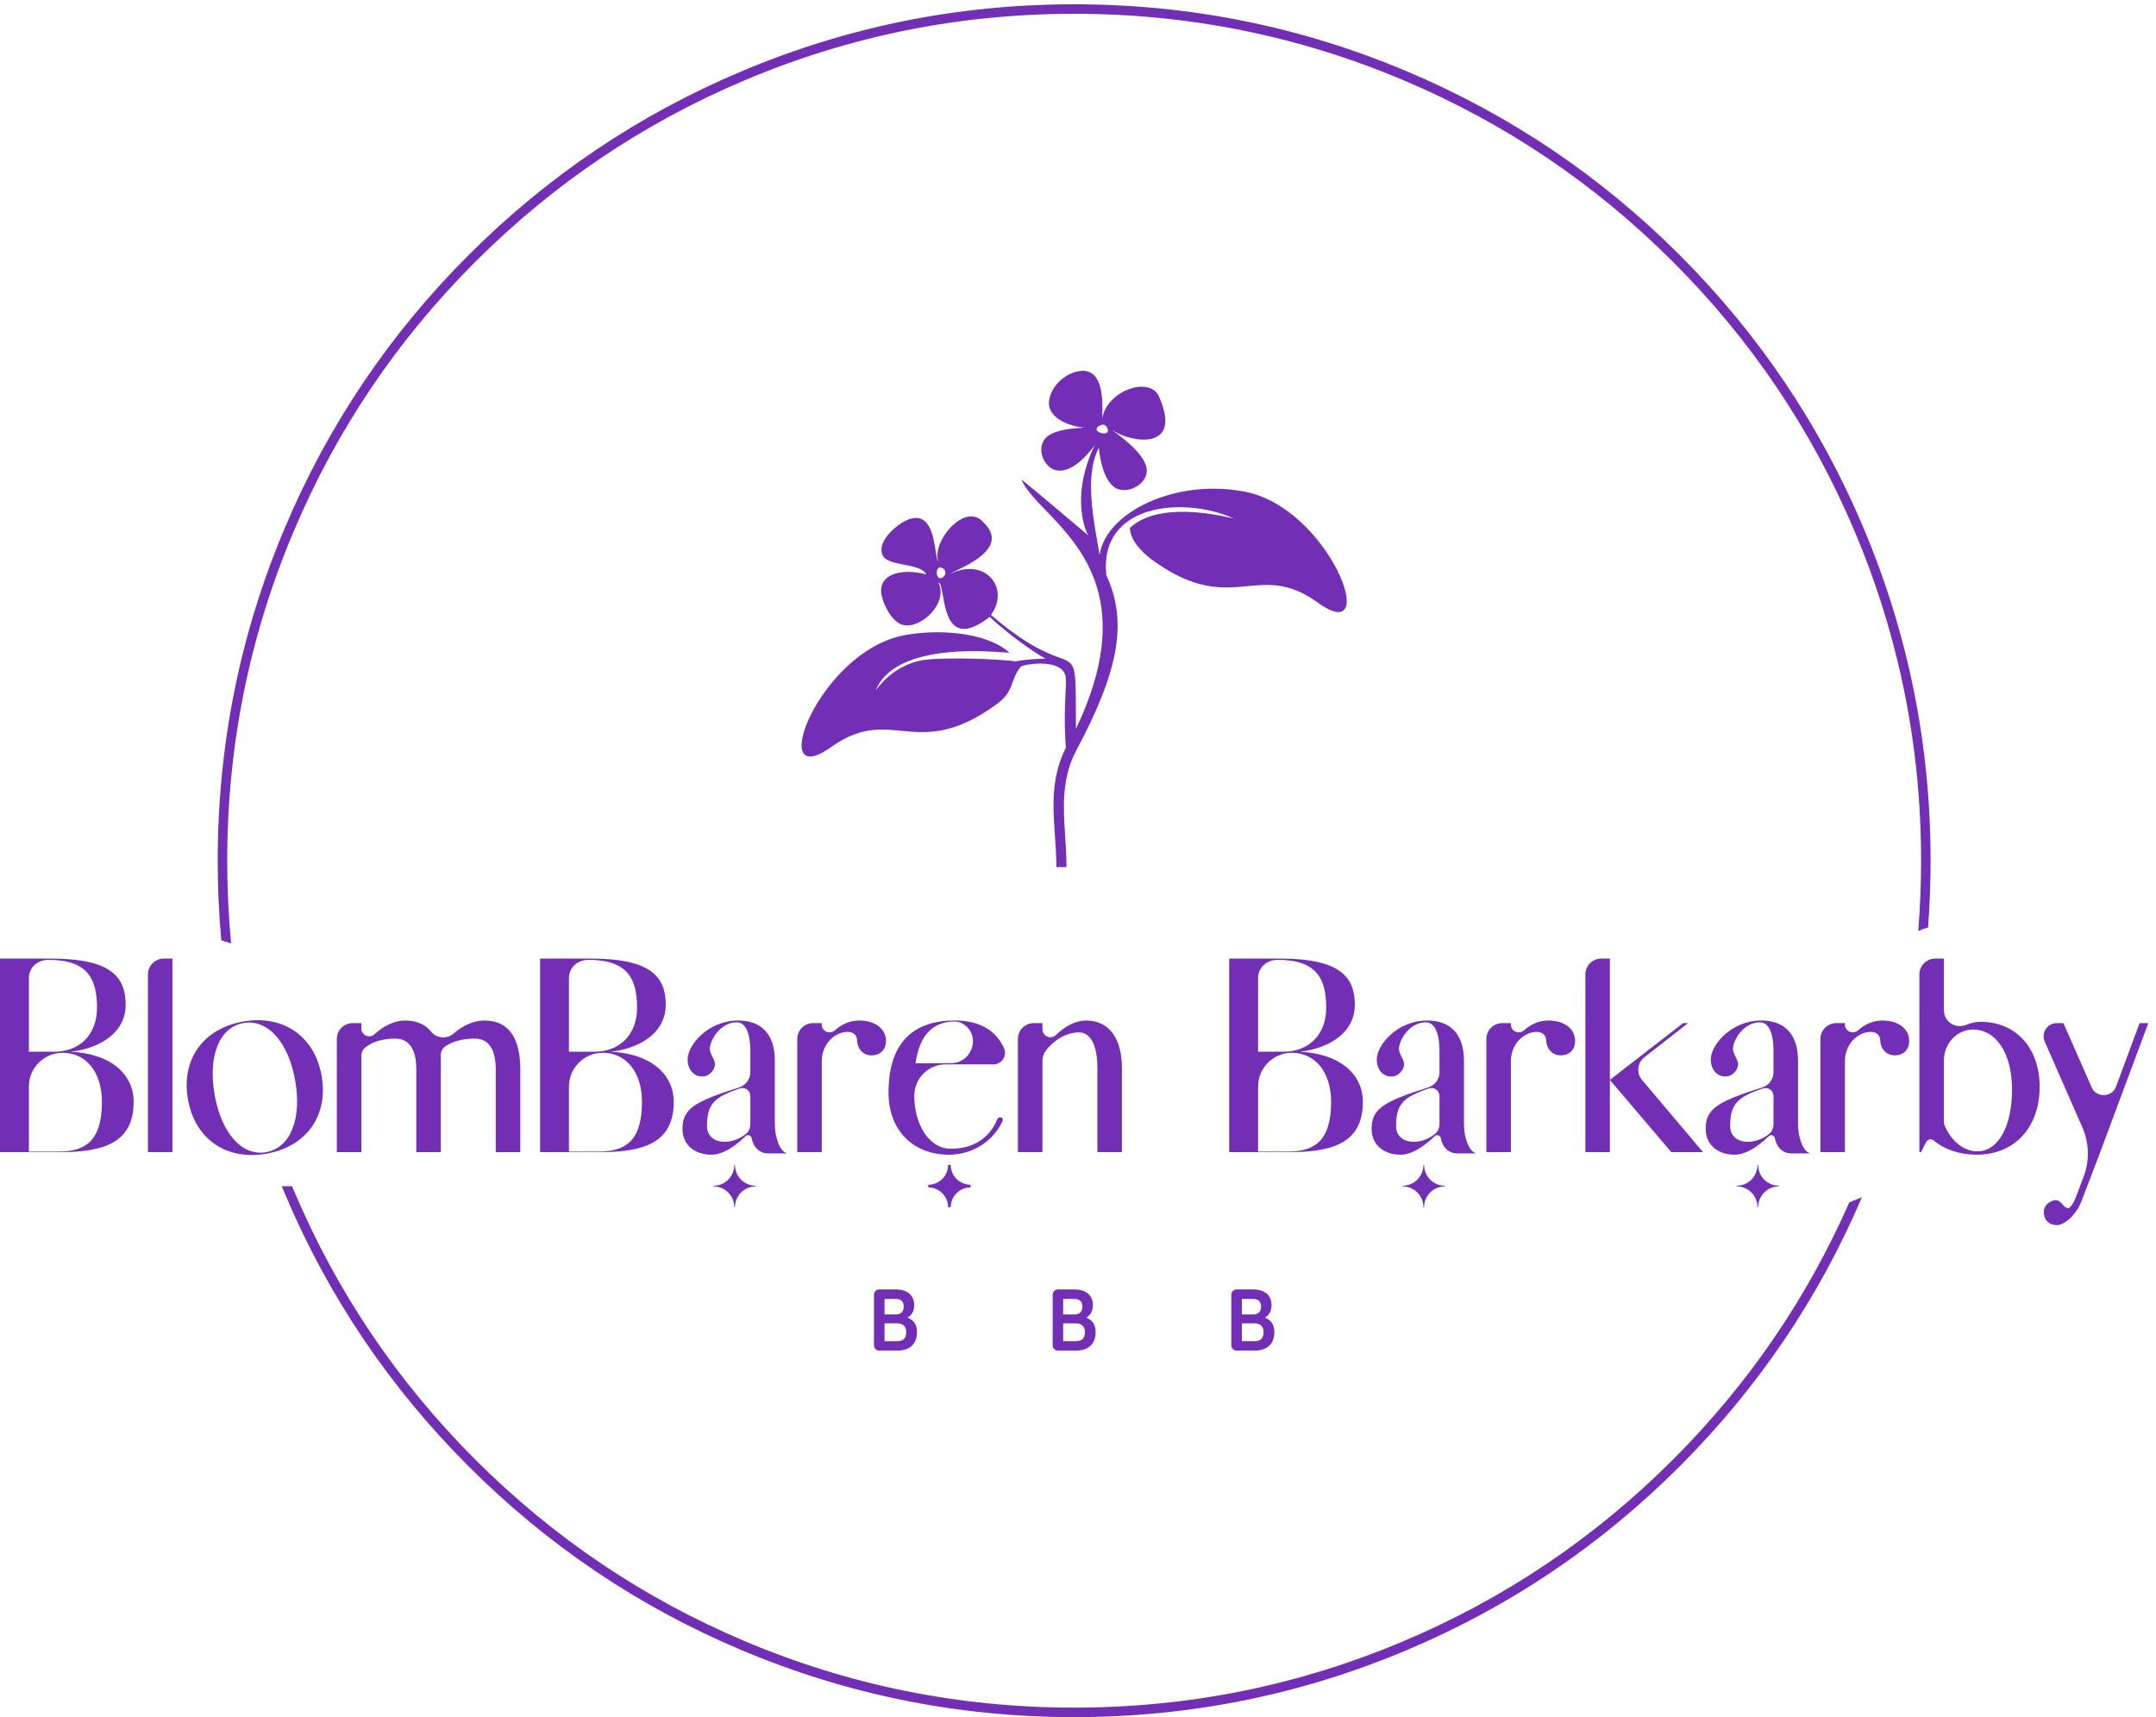 <?xml version="1.0" encoding="UTF-8" standalone="no"?>
<!-- Created with Inkscape (http://www.inkscape.org/) -->

<svg
   version="1.1"
   id="svg1"
   width="301.333"
   height="240"
   viewBox="0 0 301.333 240"
   xmlns="http://www.w3.org/2000/svg"
   xmlns:svg="http://www.w3.org/2000/svg">
  <defs
     id="defs1" />
  <g
     id="g1">
    <path
       id="path1"
       d="m 929.531,439.488 h 11.641 c 6.019,0 8.519,-3.117 8.519,-8.117 0,-4.769 -2.5,-8.211 -8.519,-8.211 h -11.641 z m 0,-25.66 h 13.36 c 6.328,0 9.449,-3.558 9.449,-9.379 0,-5.738 -2.649,-9.371 -9.449,-9.371 h -13.36 z m 13.36,-28.668 c 13.75,0 20.738,7.649 20.738,19.289 0,7.461 -2.77,12.621 -9.957,15.391 3.949,1.879 7.066,6.68 7.066,12.969 0,8.793 -5.148,16.64 -19.566,16.64 H 923.98 c -3.039,0 -5.539,-2.5 -5.539,-5.539 v -53.211 c 0,-3.039 2.5,-5.539 5.539,-5.539 z"
       style="fill:#722fb5;fill-opacity:1;fill-rule:nonzero;stroke:none"
       transform="matrix(0.133,0,0,-0.133,0,240)" />
    <path
       id="path2"
       d="m 1117.27,439.488 h 11.68 c 6.01,0 8.47,-3.117 8.47,-8.117 0,-4.769 -2.46,-8.211 -8.47,-8.211 h -11.68 z m 0,-25.66 h 13.39 c 6.29,0 9.46,-3.558 9.46,-9.379 0,-5.738 -2.7,-9.371 -9.46,-9.371 h -13.39 z m 13.39,-28.668 c 13.75,0 20.71,7.649 20.71,19.289 0,7.461 -2.78,12.621 -9.92,15.391 3.9,1.879 7.07,6.68 7.07,12.969 0,8.793 -5.16,16.64 -19.57,16.64 h -17.23 c -3.05,0 -5.51,-2.5 -5.51,-5.539 v -53.211 c 0,-3.039 2.46,-5.539 5.51,-5.539 z"
       style="fill:#722fb5;fill-opacity:1;fill-rule:nonzero;stroke:none"
       transform="matrix(0.133,0,0,-0.133,0,240)" />
    <path
       id="path3"
       d="m 1305.04,439.488 h 11.64 c 6.02,0 8.52,-3.117 8.52,-8.117 0,-4.769 -2.5,-8.211 -8.52,-8.211 h -11.64 z m 0,-25.66 h 13.36 c 6.29,0 9.45,-3.558 9.45,-9.379 0,-5.738 -2.65,-9.371 -9.45,-9.371 h -13.36 z m 13.36,-28.668 c 13.75,0 20.74,7.649 20.74,19.289 0,7.461 -2.77,12.621 -9.96,15.391 3.94,1.879 7.07,6.68 7.07,12.969 0,8.793 -5.16,16.64 -19.57,16.64 h -17.19 c -3.04,0 -5.54,-2.5 -5.54,-5.539 v -53.211 c 0,-3.039 2.5,-5.539 5.54,-5.539 z"
       style="fill:#722fb5;fill-opacity:1;fill-rule:nonzero;stroke:none"
       transform="matrix(0.133,0,0,-0.133,0,240)" />
    <path
       id="path4"
       d="m 74.219,699.18 c 35.269,4.371 57.851,22.968 57.851,49.14 0,29.301 -14.922,48.828 -78.672,48.828 L 0,797.148 V 593.75 h 62.891 c 46.64,0 77.578,10.039 77.578,52.891 0,30.308 -26.207,51.058 -66.25,52.539 z m -43.867,77.582 c 0,10.968 9.027,19.058 20.629,19.058 41.211,0 50.968,-20.121 50.968,-50.468 0,-27.653 -17.89,-46.09 -45,-46.09 H 30.352 Z M 61.02,594.301 c -10.32,0 -30.668,0 -30.668,0 v 68.359 c 0,19.61 15.938,35.5 35.547,35.5 24.652,0 41.211,-20.621 41.211,-51.519 0,-42.301 -18.437,-52.34 -46.09,-52.34 z"
       style="fill:#722fb5;fill-opacity:1;fill-rule:nonzero;stroke:none"
       transform="matrix(0.133,0,0,-0.133,0,240)" />
    <path
       id="path5"
       d="m 172.148,797.148 c -9.218,0 -16.679,-7.457 -16.679,-16.679 V 593.75 h 25.742 v 203.398 z"
       style="fill:#722fb5;fill-opacity:1;fill-rule:nonzero;stroke:none"
       transform="matrix(0.133,0,0,-0.133,0,240)" />
    <path
       id="path6"
       d="m 337.969,673.949 c -7.348,41.641 -40.27,64.492 -82.457,57.031 -42.231,-7.429 -65.352,-40.16 -58.012,-81.8 7.34,-41.68 40.27,-64.489 82.461,-57.071 42.23,7.461 65.348,40.161 58.008,81.84 z m -58.278,-80.238 c -25.351,-4.449 -46.992,19.809 -54.14,60.391 -7.153,40.628 4.84,70.82 30.23,75.277 25.348,4.492 47.27,-19.731 54.418,-60.359 7.141,-40.579 -5.121,-70.821 -30.508,-75.309 z"
       style="fill:#722fb5;fill-opacity:1;fill-rule:nonzero;stroke:none"
       transform="matrix(0.133,0,0,-0.133,0,240)" />
    <path
       id="path7"
       d="m 509.059,732.07 c -10.938,0 -22.539,-5.082 -32.379,-13.672 -6.989,-6.058 -17.809,-5.347 -23.59,1.911 -6.059,7.582 -15.039,11.761 -27.539,11.761 -10.75,0 -22.192,-5.39 -31.922,-14.41 -5.309,-4.93 -13.899,-1.101 -13.899,6.129 v 5.551 h -9.109 c -9.211,0 -16.672,-7.461 -16.672,-16.641 V 593.75 h 25.781 v 101.211 c 0,2.848 0.969,5.66 3,7.66 6.489,6.438 18.829,10.469 32.5,10.469 15.981,0 22.231,-13.051 22.231,-32.539 V 593.75 h 25.777 v 86.801 l -0.039,15.269 c 0,3.711 1.84,7.149 4.891,9.219 7.219,4.961 18.39,8.051 30.66,8.051 15.98,0 22.23,-13.051 22.23,-32.539 V 593.75 h 25.782 v 86.801 c 0,30.898 -10.59,51.519 -37.703,51.519 z"
       style="fill:#722fb5;fill-opacity:1;fill-rule:nonzero;stroke:none"
       transform="matrix(0.133,0,0,-0.133,0,240)" />
    <path
       id="path8"
       d="m 641.762,699.18 c 35.269,4.371 57.847,22.968 57.847,49.14 0,29.301 -14.918,48.828 -78.668,48.828 H 567.539 V 593.75 h 62.891 c 46.64,0 77.582,10.039 77.582,52.891 0,30.308 -26.211,51.058 -66.25,52.539 z m -43.871,77.582 c 0,10.968 9.019,19.058 20.629,19.058 41.21,0 50.968,-20.121 50.968,-50.468 0,-27.653 -17.886,-46.09 -45,-46.09 h -26.597 z m 30.66,-182.461 c -10.313,0 -30.66,0 -30.66,0 v 68.359 c 0,19.61 15.937,35.5 35.55,35.5 24.649,0 41.207,-20.621 41.207,-51.519 0,-42.301 -18.437,-52.34 -46.097,-52.34 z"
       style="fill:#722fb5;fill-opacity:1;fill-rule:nonzero;stroke:none"
       transform="matrix(0.133,0,0,-0.133,0,240)" />
    <path
       id="path9"
       d="m 826.719,592.621 c -7.5,1.988 -12.457,17.301 -12.457,30.43 v 66.719 c 0,29.25 -15.434,42.3 -38.481,42.3 -31.992,0 -53.16,-26.05 -53.16,-40.699 0,-10.82 6.25,-18.172 15.469,-18.172 7.851,0 13.281,7.621 13.281,13.012 0,4.609 -5.43,10.859 -5.43,15.738 0,10.039 11.399,28.211 28.2,28.211 8.668,0 14.379,-9.5 14.379,-30.898 V 677.77 c 0,-7.301 -4.77,-13.79 -11.758,-16.008 -47.742,-15.082 -59.571,-22.742 -59.571,-43.602 0,-16.25 12.219,-27.109 30.661,-27.109 9.296,0 21.097,5.508 35.699,19.461 2.109,2.027 5.668,1.008 6.25,-1.883 2.148,-10.617 9.027,-16.207 17.148,-16.207 h 19.731 c 0.16,0 0.199,0.16 0.039,0.199 z m -38.199,30.43 c 0,-4.379 -2.11,-8.481 -5.668,-11.02 -7.301,-5.269 -14.571,-7.422 -21.442,-7.422 -11.14,0 -18.441,6.52 -18.441,16.25 0,23.121 6.953,30.473 34.301,39.801 5.5,1.922 11.25,-2.14 11.25,-7.961 z m -16.18,-42.742 h -0.699 c 0,-12.071 -9.801,-21.868 -21.84,-21.868 v -0.711 c 12.039,0 21.84,-9.8 21.84,-21.871 h 0.699 c 0,12.071 9.808,21.871 21.879,21.871 v 0.711 c -12.071,0 -21.879,9.797 -21.879,21.868 z"
       style="fill:#722fb5;fill-opacity:1;fill-rule:nonzero;stroke:none"
       transform="matrix(0.133,0,0,-0.133,0,240)" />
    <path
       id="path10"
       d="m 902.852,732.07 c -9.332,0 -18.122,-3.711 -25.352,-10.191 -5.391,-4.848 -13.949,-1.289 -13.949,5.973 v 1.488 h -9.102 c -9.179,0 -16.64,-7.461 -16.64,-16.641 V 593.75 h 25.742 v 95.551 c 0,9.57 3.949,18.898 11.41,24.879 4.769,3.832 10.269,5.941 15.98,5.941 5.86,0 9.649,-3.672 9.758,-9.18 0.199,-7.972 5.75,-14.89 13.68,-15.429 10.07,-0.711 16.672,5.429 16.672,15.109 0,12.738 -11.36,21.449 -28.199,21.449 z"
       style="fill:#722fb5;fill-opacity:1;fill-rule:nonzero;stroke:none"
       transform="matrix(0.133,0,0,-0.133,0,240)" />
    <path
       id="path11"
       d="m 1051.25,630.391 c -1.48,0 -2.77,-0.942 -3.32,-2.301 -7.73,-18.52 -23.87,-30.789 -48.629,-30.789 -23.051,0 -38.481,25.551 -38.481,55.508 v 0.242 c 0,18.16 14.731,32.929 32.93,32.929 h 50.23 c 8.87,0 14.77,9.219 11.02,17.258 -9.49,20.434 -28.12,28.832 -51.6,28.832 -41.759,0 -69.689,-21.172 -69.689,-75.941 0,-39.059 25.469,-65.078 63.437,-65.078 24.882,0 46.832,14.07 56.482,35.59 0.78,1.718 -0.47,3.75 -2.38,3.75 z m -48.16,100.589 c 4.1,0 8,-1.371 11.56,-4.3 15.94,-13.16 5.78,-39.301 -14.88,-39.41 l -37.661,-0.2 c 4.371,31.328 19.653,43.91 40.981,43.91 z m -3.988,-150.671 h -2.774 c 0,-11.477 -9.34,-20.821 -20.816,-20.821 v -2.808 c 11.476,0 20.816,-9.34 20.816,-20.821 h 2.774 c 0,11.481 9.338,20.821 20.818,20.821 v 2.808 c -11.48,0 -20.818,9.344 -20.818,20.821 z"
       style="fill:#722fb5;fill-opacity:1;fill-rule:nonzero;stroke:none"
       transform="matrix(0.133,0,0,-0.133,0,240)" />
    <path
       id="path12"
       d="m 1141.29,732.07 c -10.51,0 -21.91,-5.699 -31.8,-15.308 -5.27,-5.043 -14.02,-1.211 -14.02,6.047 v 6.531 h -9.1 c -9.22,0 -16.68,-7.461 -16.68,-16.641 V 593.75 h 25.78 v 96.211 c 0,3.398 0.94,6.758 2.93,9.488 8.94,12.313 22.46,20.121 35.55,20.121 12.77,0 19.25,-14.922 19.25,-37.148 V 593.75 h 25.78 v 88.672 c 0,29.848 -12.77,49.648 -37.69,49.648 z"
       style="fill:#722fb5;fill-opacity:1;fill-rule:nonzero;stroke:none"
       transform="matrix(0.133,0,0,-0.133,0,240)" />
    <path
       id="path13"
       d="m 1365.9,699.18 c 35.31,4.371 57.85,22.968 57.85,49.14 0,29.301 -14.92,48.828 -78.63,48.828 h -53.4 V 593.75 h 62.89 c 46.64,0 77.58,10.039 77.58,52.891 -0.04,30.308 -26.25,51.058 -66.29,52.539 z m -43.83,77.582 c 0,10.968 9.02,19.058 20.63,19.058 41.21,0 50.97,-20.121 50.97,-50.468 0,-27.653 -17.89,-46.09 -45.04,-46.09 h -26.56 z m 30.66,-182.461 c -10.31,0 -30.66,0 -30.66,0 v 68.359 c 0,19.61 15.9,35.5 35.55,35.5 24.65,0 41.21,-20.621 41.21,-51.519 0,-42.301 -18.44,-52.34 -46.1,-52.34 z"
       style="fill:#722fb5;fill-opacity:1;fill-rule:nonzero;stroke:none"
       transform="matrix(0.133,0,0,-0.133,0,240)" />
    <path
       id="path14"
       d="m 1550.9,592.621 c -7.5,1.988 -12.46,17.301 -12.46,30.43 v 66.719 c 0,29.25 -15.47,42.3 -38.52,42.3 -31.99,0 -53.12,-26.05 -53.12,-40.699 0,-10.82 6.21,-18.172 15.43,-18.172 7.89,0 13.32,7.621 13.32,13.012 0,4.609 -5.43,10.859 -5.43,15.738 0,10.039 11.36,28.211 28.2,28.211 8.67,0 14.38,-9.5 14.38,-30.898 V 677.77 c 0,-7.301 -4.81,-13.79 -11.76,-16.008 -47.78,-15.082 -59.57,-22.742 -59.57,-43.602 0,-16.25 12.18,-27.109 30.62,-27.109 9.34,0 21.13,5.508 35.71,19.461 2.14,2.027 5.7,1.008 6.28,-1.883 2.15,-10.617 9.03,-16.207 17.15,-16.207 h 19.73 c 0.16,0 0.16,0.16 0.04,0.199 z m -38.2,30.43 c 0,-4.379 -2.11,-8.481 -5.67,-11.02 -7.3,-5.269 -14.57,-7.422 -21.44,-7.422 -11.14,0 -18.48,6.52 -18.48,16.25 0,23.121 6.99,30.473 34.34,39.801 5.5,1.922 11.25,-2.14 11.25,-7.961 z m -16.18,-42.742 h -0.7 c 0,-12.071 -9.8,-21.868 -21.87,-21.868 v -0.711 c 12.07,0 21.87,-9.8 21.87,-21.871 h 0.7 c 0,12.071 9.81,21.871 21.88,21.871 v 0.711 c -12.07,0 -21.88,9.797 -21.88,21.868 z"
       style="fill:#722fb5;fill-opacity:1;fill-rule:nonzero;stroke:none"
       transform="matrix(0.133,0,0,-0.133,0,240)" />
    <path
       id="path15"
       d="m 1627.03,732.07 c -9.33,0 -18.12,-3.711 -25.35,-10.191 -5.39,-4.848 -13.95,-1.289 -13.95,5.973 v 1.488 h -9.1 c -9.22,0 -16.68,-7.461 -16.68,-16.641 V 593.75 h 25.78 v 95.551 c 0,9.57 3.95,18.898 11.41,24.879 4.73,3.832 10.24,5.941 15.98,5.941 5.86,0 9.61,-3.672 9.76,-9.18 0.16,-7.972 5.74,-14.89 13.67,-15.429 10.08,-0.711 16.68,5.429 16.68,15.109 0,12.738 -11.36,21.449 -28.2,21.449 z"
       style="fill:#722fb5;fill-opacity:1;fill-rule:nonzero;stroke:none"
       transform="matrix(0.133,0,0,-0.133,0,240)" />
    <path
       id="path16"
       d="m 1725.59,669.57 c -6.1,7.231 -5,18.09 2.46,23.91 l 45.86,35.86 h -5.16 l -76.99,-59.649 v 127.457 h -9.1 c -9.18,0 -16.64,-7.457 -16.64,-16.679 V 593.75 h 25.74 v 75.898 l 64.53,-75.898 h 33.36 z"
       style="fill:#722fb5;fill-opacity:1;fill-rule:nonzero;stroke:none"
       transform="matrix(0.133,0,0,-0.133,0,240)" />
    <path
       id="path17"
       d="m 1901.95,592.621 c -7.5,1.988 -12.46,17.301 -12.46,30.43 v 66.719 c 0,29.25 -15.47,42.3 -38.51,42.3 -32,0 -53.17,-26.05 -53.17,-40.699 0,-10.82 6.25,-18.172 15.47,-18.172 7.85,0 13.28,7.621 13.28,13.012 0,4.609 -5.43,10.859 -5.43,15.738 0,10.039 11.41,28.211 28.21,28.211 8.67,0 14.37,-9.5 14.37,-30.898 V 677.77 c 0,-7.301 -4.76,-13.79 -11.76,-16.008 -47.73,-15.082 -59.53,-22.742 -59.53,-43.602 0,-16.25 12.19,-27.109 30.63,-27.109 9.33,0 21.13,5.508 35.7,19.461 2.11,2.027 5.7,1.008 6.29,-1.883 2.15,-10.617 8.98,-16.207 17.15,-16.207 h 19.72 c 0.12,0 0.16,0.16 0.04,0.199 z m -38.24,30.43 c 0,-4.379 -2.11,-8.481 -5.62,-11.02 -7.31,-5.269 -14.61,-7.422 -21.49,-7.422 -11.09,0 -18.44,6.52 -18.44,16.25 0,23.121 7,30.473 34.34,39.801 5.47,1.922 11.21,-2.14 11.21,-7.961 z m -16.13,-42.742 h -0.7 c 0,-12.071 -9.81,-21.868 -21.88,-21.868 v -0.711 c 12.07,0 21.88,-9.8 21.88,-21.871 h 0.7 c 0,12.071 9.8,21.871 21.83,21.871 v 0.711 c -12.03,0 -21.83,9.797 -21.83,21.868 z"
       style="fill:#722fb5;fill-opacity:1;fill-rule:nonzero;stroke:none"
       transform="matrix(0.133,0,0,-0.133,0,240)" />
    <path
       id="path18"
       d="m 1978.09,732.07 c -9.38,0 -18.17,-3.711 -25.36,-10.191 -5.43,-4.848 -13.98,-1.289 -13.98,5.973 v 1.488 h -9.1 c -9.18,0 -16.64,-7.461 -16.64,-16.641 V 593.75 h 25.74 v 95.551 c 0,9.57 3.95,18.898 11.45,24.879 4.72,3.832 10.23,5.941 15.97,5.941 5.86,0 9.61,-3.672 9.73,-9.18 0.19,-7.972 5.74,-14.89 13.71,-15.429 10.04,-0.711 16.68,5.429 16.68,15.109 0,12.738 -11.41,21.449 -28.2,21.449 z"
       style="fill:#722fb5;fill-opacity:1;fill-rule:nonzero;stroke:none"
       transform="matrix(0.133,0,0,-0.133,0,240)" />
    <path
       id="path19"
       d="m 2081.29,730.699 c -4.96,0 -10.2,-1.129 -15.27,-3.199 -11.06,-4.531 -23.21,3.16 -23.21,15.121 v 54.527 h -9.1 c -9.22,0 -16.68,-7.457 -16.68,-16.679 V 593.75 h 1.64 l 5.51,10.629 c 1.48,2.891 5.31,3.742 7.85,1.641 11.17,-9.418 27.15,-14.969 45.2,-14.969 39.61,0 66.17,28.48 66.17,71.328 0,40.941 -24.96,68.32 -62.11,68.32 z m -3.24,-136.129 c -14.61,0 -28.13,11.09 -34.89,28.129 -0.23,0.621 -0.35,1.281 -0.35,1.992 v 65.579 c 0,14.57 9.53,27.89 23.67,31.449 2.27,0.551 4.5,0.863 6.68,0.863 24.69,0 41.22,-25.242 41.22,-63.203 0,-38.758 -14.65,-64.809 -36.33,-64.809 z"
       style="fill:#722fb5;fill-opacity:1;fill-rule:nonzero;stroke:none"
       transform="matrix(0.133,0,0,-0.133,0,240)" />
    <path
       id="path20"
       d="m 2248.4,729.34 -24.49,-66.141 c -3.99,-12.109 -20.79,-12.89 -25.9,-1.25 l -29.65,67.391 h -6.95 c -10,0 -16.72,-10.281 -12.7,-19.461 l 39.57,-90.078 c 7.19,-16.403 7.7,-34.961 1.37,-51.711 -2.85,-7.539 -5.67,-15.078 -8.56,-22.578 -2.42,-6.25 -6.21,-10.59 -7.3,-10.59 -7.7,0 -7.74,13.988 -20.47,5.859 -3.4,-2.191 -5.59,-5.902 -5.59,-9.922 0.04,-8.398 5.43,-13.828 13.83,-13.828 7.35,0 20.08,10.039 25.78,25.199 l 18.71,48.821 51.53,138.289 z"
       style="fill:#722fb5;fill-opacity:1;fill-rule:nonzero;stroke:none"
       transform="matrix(0.133,0,0,-0.133,0,240)" />
    <path
       id="path21"
       d="m 1150.51,1336.91 c -7.81,-11.36 -24.1,-28.36 -38.28,-26.95 -14.85,0.7 -25.51,24.81 -11.33,36.13 10.82,8.29 33.08,8.56 40.08,9.07 0.74,0 1.32,0.07 1.72,0.15 -0.36,-0.08 -0.94,-0.11 -1.72,-0.15 -9.1,-0.24 -39.96,6.75 -38.68,27.11 1.45,16.99 19.15,32.57 36.18,32.57 21.09,-0.62 20.27,-32.42 19.88,-46.44 -0.04,-1.52 -0.04,-2.81 -0.04,-3.87 4.22,29.77 51.72,46.06 60.2,21.95 24.1,-55.97 -29.73,-47.46 -49.57,-33.98 2.81,-2.85 33.98,-22.7 36.13,-41.09 1.4,-14.89 -19.14,-26.96 -32.62,-19.85 -15.58,9.22 -17.69,42.5 -17.69,42.5 -14.22,-26.56 -6.88,-68.75 -1.49,-99.8 0.82,-4.57 1.56,-8.87 2.19,-12.85 7.07,45.35 80.08,80.07 151.64,66.6 90,-16.29 145.98,-165.82 77.93,-116.92 -29.84,21.64 -51.33,19.61 -74.34,17.43 -26.64,-2.5 -55.35,-5.24 -101.36,28.63 -10.63,8.51 -21.29,19.14 -22,32.58 14.18,13.47 45.36,24.8 109.14,9.92 -51.71,23.4 -141.71,16.33 -133.94,-59.49 23.4,-50.32 12.07,-102.78 -31.88,-184.96 -15.27,-29.501 -13.32,-59.419 -11.28,-90.001 0.66,-10.551 1.36,-21.179 1.36,-31.879 h -10.62 c 0,11.059 -0.78,21.95 -1.53,32.77 -2.14,30.859 -4.29,61.18 11.45,92.66 -1.84,26.72 -0.98,43.55 -0.35,55.94 0.31,6.68 0.58,12.07 0.35,17.03 -1.41,21.99 -44.65,14.88 -47.46,12.07 -11.37,-14.18 -6.41,-25.51 -24.81,-38.99 -45.7,-33.51 -74.02,-30.78 -100.43,-28.28 -22.731,2.19 -44.059,4.22 -73.899,-17.07 -69.421,-49.61 -13.441,100.63 77.258,117.62 43.91,7.81 90.671,0 109.811,-18.4 0.19,-0.19 -1.68,-0.04 -5.16,0.2 -22.93,1.75 -115.428,8.75 -135.12,-39.89 0,-0.07 0.2,0.2 0.629,0.79 3.59,4.8 21.871,29.29 55.352,31.79 38.949,2.85 90.699,-1.4 90.699,-2.11 10.63,2.11 23.36,2.82 31.88,2.82 -12.07,6.4 -38.99,25.5 -58.83,43.94 -39.8,-31.01 -45.659,2.46 -49.222,22.85 -1.328,7.54 -2.34,13.28 -4.609,13.28 10.633,-21.25 -17.731,-48.86 -36.867,-44.64 -12.032,2.14 -23.364,24.8 -23.364,36.13 0,18.44 23.364,23.4 47.461,17.03 -6.371,12.73 -41.089,7.77 -46.058,20.55 -5.66,13.47 12.777,29.76 23.398,35.43 25.75,13.12 30.039,-15.08 32.582,-31.64 0.899,-5.79 1.559,-10.16 2.848,-10.9 -7.809,20.58 28.321,63.79 47.461,41.13 25.55,-24.41 -12.18,-42.62 -28.2,-50.31 -3.51,-1.72 -6.011,-2.93 -6.519,-3.56 36.129,17.7 63.079,-14.88 42.499,-43.24 53.63,-46.33 74.88,-42.27 83.4,-50.82 6.48,-6.52 5.58,-20.31 5.89,-68.91 62.74,131.41 6.22,190.16 -31.64,229.53 -11.75,12.23 -21.72,22.58 -25.74,32.66 23.36,-19.14 46.76,-38.98 70.16,-58.83 -4.96,9.22 -17.03,45.35 7.07,94.96 z m 12.77,18.4 c 6.37,-12.03 -20.58,-4.26 -7.11,2.15 2.85,1.41 5.67,0.7 7.11,-2.15 z M 992.5,1199.45 c -9.922,-10.66 -11.328,15.59 -0.699,7.07 2.109,-2.11 2.109,-4.96 0.699,-7.07 z"
       style="fill:#722fb5;fill-opacity:1;fill-rule:evenodd;stroke:none"
       transform="matrix(0.133,0,0,-0.133,0,240)" />
    <path
       id="path22"
       d="m 492.379,1536.41 c 83.051,83.04 178.402,147.3 286.101,192.85 111.481,47.15 228.24,70.74 350.31,70.74 122.07,0 238.83,-23.59 350.31,-70.74 107.7,-45.55 203.05,-109.81 286.1,-192.85 83,-83.05 147.3,-178.4 192.85,-286.1 47.15,-111.48 70.74,-228.24 70.74,-350.31 0,-23.59 -0.9,-46.988 -2.66,-70.199 l -5.54,-1.711 -4.77,-2.039 c 1.95,24.418 2.97,49.07 2.97,73.949 0,120.7 -23.32,236.17 -69.96,346.41 -45.04,106.48 -108.6,200.78 -190.74,282.93 -82.11,82.11 -176.41,145.66 -282.89,190.7 -110.24,46.64 -225.71,69.96 -346.41,69.96 -120.7,0 -236.212,-23.32 -346.45,-69.96 C 675.898,1675 581.602,1611.45 499.449,1529.34 417.34,1447.19 353.75,1352.89 308.75,1246.41 262.109,1136.17 238.789,1020.7 238.789,900 c 0,-29.262 1.371,-58.238 4.102,-86.879 l -10.352,3.207 c -2.5,27.621 -3.75,55.512 -3.75,83.672 0,122.07 23.551,238.83 70.742,350.31 45.508,107.7 109.809,203.05 192.848,286.1 z M 1765.2,263.59 C 1682.15,180.551 1586.8,116.25 1479.1,70.738 1367.62,23.59 1250.86,0 1128.79,0 1006.72,0 889.961,23.59 778.48,70.738 670.781,116.25 575.43,180.551 492.379,263.59 409.34,346.641 345.039,441.988 299.531,549.691 c -1.172,2.731 -2.301,5.469 -3.441,8.2 l 10.789,0.121 c 0.621,-1.492 1.242,-2.973 1.871,-4.422 45,-106.481 108.59,-200.781 190.699,-282.93 C 581.602,188.551 675.898,125 782.34,79.961 892.578,33.32 1008.09,10 1128.79,10 c 120.7,0 236.17,23.32 346.41,69.961 106.48,45 200.78,108.59 282.89,190.699 78.9,78.91 140.66,169.031 185.31,270.36 l 13.24,5.312 C 1911.17,440.039 1847.34,345.781 1765.2,263.59 Z"
       style="fill:#722fb5;fill-opacity:1;fill-rule:nonzero;stroke:none"
       transform="matrix(0.133,0,0,-0.133,0,240)" />
  </g>
</svg>
